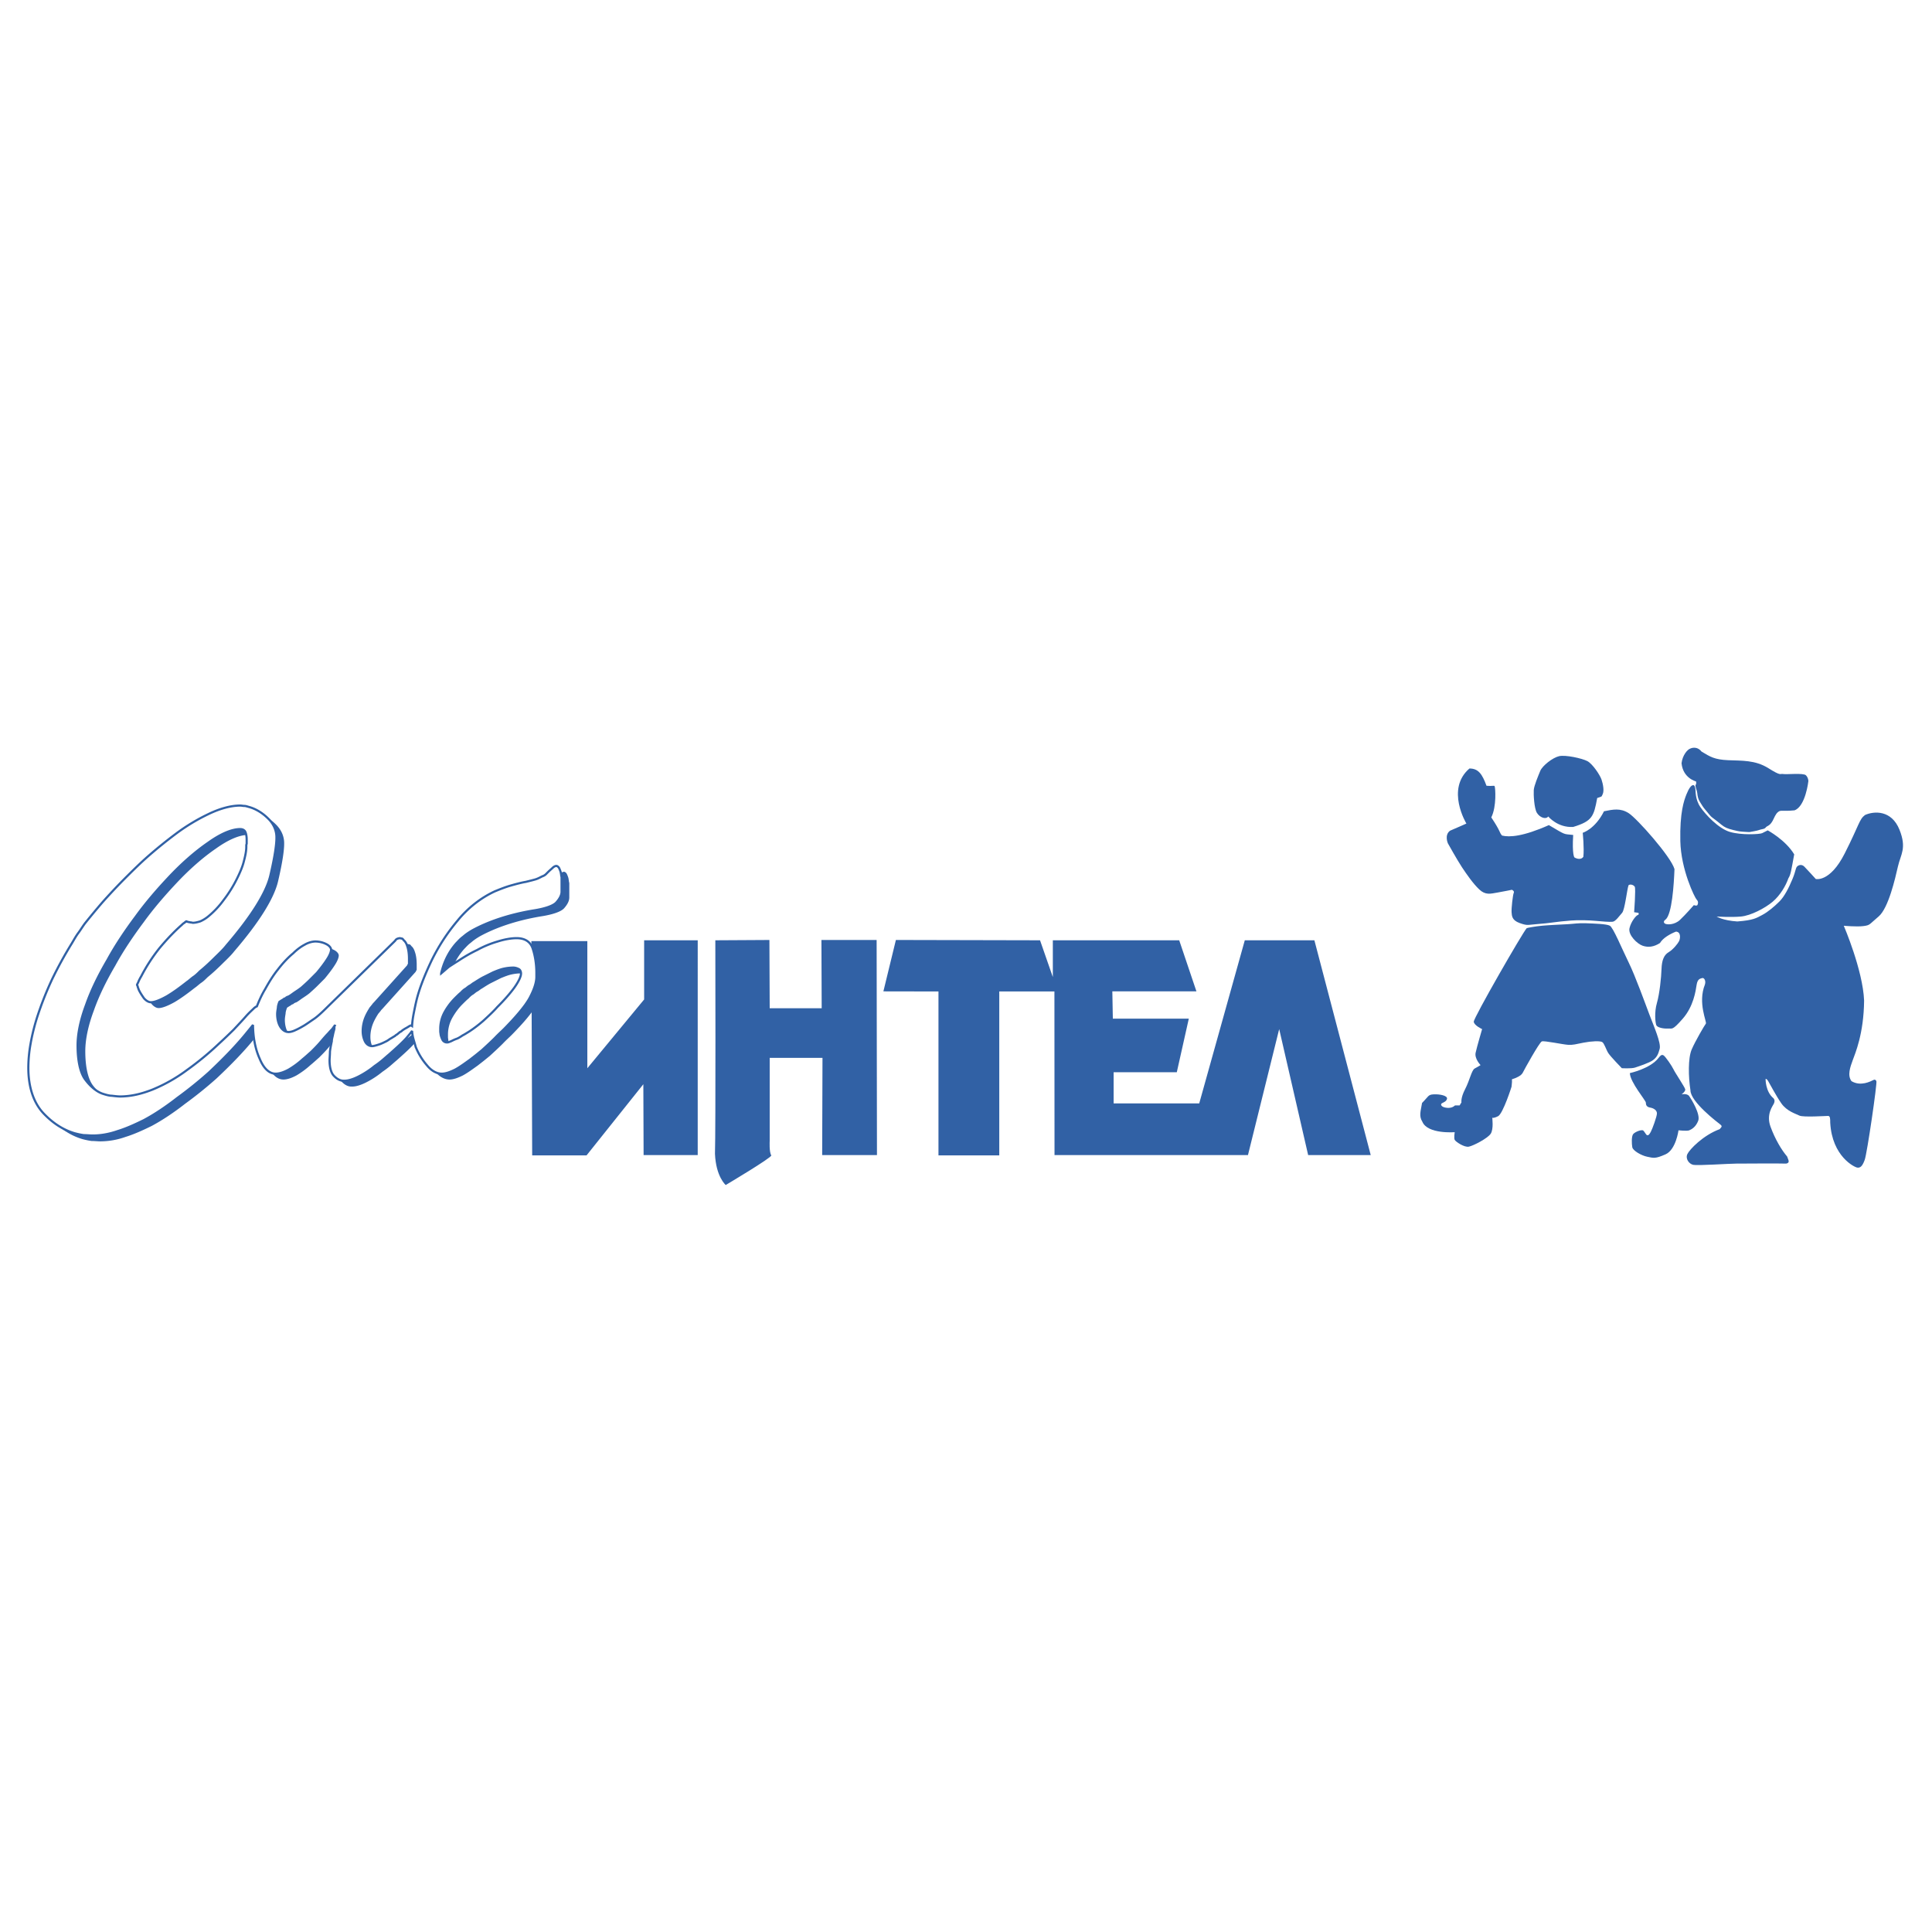 <svg xmlns="http://www.w3.org/2000/svg" width="2500" height="2500" viewBox="0 0 192.744 192.744"><g fill-rule="evenodd" clip-rule="evenodd"><path fill="#fff" d="M0 0h192.744v192.744H0V0z"/><path d="M152.311 92.598c.029-.029.863-.184 1.537-.245s1.932-.12 2.547-.152c.615-.032 1.043-.125 1.842-.093.801.032 2.029.061 2.367.245.338.184 1.195 2.275 1.873 3.655.676 1.379 1.658 4.112 2.088 5.246.43 1.135 1.164 2.795 1.012 3.378-.152.584-.303.858-.674 1.136-.369.276-1.414.615-1.781.737-.369.122-1.322.062-1.322.062s-1.135-1.167-1.35-1.506c-.217-.338-.398-.982-.613-1.105-.217-.122-1.045-.093-1.844.062s-1.045.248-1.566.216c-.521-.031-2.365-.432-2.609-.338-.246.093-1.754 2.82-1.906 3.13-.152.309-.734.552-1.074.645.031.338-.062.768-.031.706s-.859 2.732-1.352 2.979c-.488.244-.582.154-.582.154s.152 1.135-.154 1.596-1.719 1.195-2.18 1.289c-.461.093-1.318-.493-1.412-.677s0-.767 0-.767-2.703.218-3.227-1.042c-.369-.586-.156-1.073-.031-1.873.676-.676.586-.831 1.17-.86.582-.029 1.408.123 1.318.461s-.555.37-.584.522c-.029.151.152.335.645.367.494.032.738-.245.738-.245h.461l.184-.307s-.092-.432.367-1.32c.461-.891.648-1.902.955-2.057s.582-.338.582-.338-.617-.646-.492-1.229c.125-.584.648-2.363.648-2.363s-.803-.364-.832-.735c-.031-.371 4.914-8.967 5.282-9.334z" fill="#3161a5"/><path d="M162.6 107.057s2.023-.432 2.855-1.506c.186-.242.309-.364.492-.273.184.09.857 1.076 1.012 1.411.154.336 1.135 1.782 1.168 1.995.031.214-.369.49-.369.49s.553-.122.768.185c.217.306 1.141 1.812.893 2.456s-.676.857-.893.95c-.215.094-1.072 0-1.072 0s-.252 1.935-1.293 2.396c-1.041.46-1.199.367-1.811.244-.613-.122-1.445-.612-1.506-.951-.062-.338-.092-1.103.094-1.318.184-.216.857-.49 1.012-.338s.277.461.4.461c.121 0 .184-.062.338-.339.154-.276.615-1.536.615-1.843s-.309-.518-.678-.581c-.367-.063-.428-.279-.428-.493 0-.214-1.566-2.027-1.597-2.946zM168.648 74.673s.613-.307 1.105.306c.861.522 1.293.799 2.643.861 1.352.061 2.701-.032 4.023.796 1.32.828 1.135.522 1.473.583s2.025-.123 2.271.123c.248.245.248.583.248.583s-.277 2.517-1.383 2.917c-1.26.123-1.35-.059-1.627.155s-.371.551-.555.89c-.184.338-.367.458-.551.551-.184.094-.123.216-.461.277-.338.061-.338.125-.861.216-.521.09-.305.093-.828.061-.521-.032-.613-.035-1.229-.187s-.857-.271-1.166-.519c-.309-.248-.557-.461-.863-.677s-.459-.493-.734-.799c-.277-.306-.369-.52-.553-.796-.184-.277-.244-.581-.275-.89-.033-.309-.248-.703-.156-.829.094-.125.033-.338.033-.338s-1.291-.306-1.445-1.812c.095-.799.585-1.382.891-1.472zM154.459 81.455s.922 1.135 2.488 1.044c1.906-.583 2.057-1.044 2.396-2.885.492-.184.402-.061.553-.399.152-.338.033-.98-.121-1.441-.156-.461-.893-1.569-1.416-1.844-.521-.274-2.178-.642-2.824-.49-.645.152-1.662.951-1.875 1.473-.213.522-.615 1.47-.645 1.902s.035 1.812.309 2.272c.276.461.891.703 1.135.368z" fill="#3161a5"/><path d="M146.293 82.161s-2.09-3.437.305-5.493c.891 0 1.271.555 1.701 1.722.678.061.756-.065.816.057.062.122.213 1.995-.338 3.101.984 1.473.77 1.473 1.076 1.812.738.184 2.119.091 4.668-1.044 1.779 1.044 1.383.861 2.426.983-.121 1.996.123 2.24.123 2.24s.58.368.891-.061c.096-.89-.062-2.395-.062-2.395s1.232-.365 2.121-2.147c.92-.186 1.627-.338 2.457.184.828.522 4.238 4.358 4.576 5.586-.061 1.566-.248 4.513-.893 5.035-.154.093-.248.277-.061.4.186.122.951.151 1.504-.371.555-.522 1.383-1.473 1.383-1.473s.305.125.367-.029c.064-.154.094-.338-.09-.522s-1.566-2.98-1.627-5.833c-.062-2.853.365-4.049.611-4.664.248-.616.465-.893.648-.922s.215.248.244.4c.029.151-.031 1.012.49 1.779.523.767 1.814 2.152 2.949 2.488s2.977.245 3.225.123.553-.277.553-.277 1.779.954 2.641 2.395c-.307 1.657-.338 1.998-.584 2.395-.244.706-.799 1.686-1.566 2.331-.766.645-2.178 1.385-3.162 1.476-.982.091-2.426 0-2.426 0s.617.4 2.059.491c1.627-.123 1.902-.339 2.486-.645.582-.306 1.23-.86 1.721-1.351.49-.49.918-1.321 1.289-2.211s.307-1.164.521-1.319c.217-.154.461-.151.678.062.215.213 1.135 1.228 1.135 1.228s1.414.365 2.887-2.549c1.475-2.914 1.445-3.404 2.027-3.836.891-.399 2.641-.522 3.439 1.473.738 1.843.121 2.454-.154 3.652-.273 1.199-.951 4.177-1.934 5.005-.982.829-.832.86-1.506.952-.674.09-1.965-.032-1.965-.032s1.904 4.419 2.027 7.458c-.029 3.313-.891 5.282-1.135 5.957-.246.674-.553 1.508-.123 2.088.918.551 1.904.026 2.211-.125.059-.029.182-.059.273.125.094.184-.922 7.185-1.166 7.858-.246.674-.459.799-.736.767-.275-.031-2.52-1.107-2.703-4.482 0-.368.002-.674-.213-.674-.217 0-2.49.151-2.859-.032-.367-.185-1.26-.432-1.811-1.229-.551-.796-1.17-1.995-1.322-2.239-.15-.246-.244-.185-.244-.185s-.029 1.26.799 1.934c.123.152.121.31.029.522-.09.213-.797 1.044-.336 2.302.461 1.257 1.104 2.333 1.658 2.978.092.31.34.616-.092.706-.709-.032-4.27 0-4.977 0-.705 0-3.871.216-4.299.123-.43-.094-.799-.613-.584-1.074.217-.46 1.564-1.875 3.225-2.487.092-.152.34-.248.062-.461s-2.98-2.272-2.98-3.407c-.213-1.348-.248-3.221.123-4.081.369-.86 1.291-2.424 1.414-2.578s-.832-2.06-.094-3.9c.123-.399-.092-.705-.277-.645-.184.062-.457.064-.551.677s-.309 2.147-1.383 3.375-1.041.951-1.473.983c-.432.031-1.074-.094-1.168-.339-.092-.245-.213-1.255.062-2.208.273-.954.432-2.547.461-3.407.029-.86.244-1.385.705-1.659s.922-.86 1.045-1.105.213-.922-.309-.951c-.553.216-1.289.618-1.596 1.138-.613.396-1.17.458-1.721.274-.553-.184-1.471-1.076-1.32-1.75.152-.674.674-1.287.83-1.319.154-.032.061-.216.061-.216l-.43-.061s.184-2.363.062-2.547c-.123-.184-.432-.277-.615-.154-.154.399-.369 2.456-.645 2.762-.277.306-.643.858-.951.89-.311.032-1.043-.029-1.689-.09-.646-.061-1.725-.093-2.459-.032-.736.062-1.322.12-1.75.184-.43.064-1.045.125-1.812.187s-.799.154-1.566-.123-.77-.709-.799-1.076c-.029-.368.123-1.75.217-1.934.092-.184-.186-.306-.186-.306s-.736.154-1.443.277c-.705.122-1.195.271-1.811-.31s-1.23-1.47-1.723-2.208c-.488-.738-1.41-2.395-1.41-2.395s-.369-.826.215-1.257c.678-.287 1.633-.715 1.633-.715zM89.378 93.775l14.38.032 1.277 3.671v-3.671h12.608l1.718 5.096h-8.39l.05 2.722h7.579l-1.198 5.346H111.1v3.111h8.539l4.547-16.275h6.943l5.619 21.426h-6.242l-2.889-12.569-3.115 12.569h-19.299l-.01-16.32h-5.502v16.353h-6.066V98.913l-5.495-.01 1.248-5.128zM71.364 93.807l5.396-.031.028 6.813h5.187l-.026-6.813h5.507l.033 21.458h-5.466l.032-9.698h-5.267v8.295s-.062 1.111.16 1.436c.054.225-4.547 2.955-4.547 2.955s-.972-.816-1.073-3.111c.079-2.236.036-21.304.036-21.304zM53.012 93.887h5.583v12.684l5.667-6.861v-5.903h5.346l-.001 21.426h-5.399l-.026-7.066-5.666 7.099h-5.424l-.08-21.379z" fill="#3161a5"/><path d="M56.755 87.892c0-.074-.037-.185-.037-.258a2.534 2.534 0 0 0-.185-.48c-.074-.111-.185-.185-.259-.185-.111 0-.258.074-.369.185-.111.111-.296.259-.443.406l-.259.259a.97.97 0 0 1-.333.185c-.222.11-.48.258-.775.333-.259.073-.573.147-.869.221-.443.074-.998.222-1.515.37s-1.072.369-1.57.573c-1.441.665-2.734 1.699-3.75 2.956a19.344 19.344 0 0 0-2.586 3.99c-.646 1.367-1.201 2.733-1.496 3.972-.085.361-.154.69-.215 1.003-.075.361-.137.703-.173 1.01a7.657 7.657 0 0 0-.043.507c-.017-.012-.036-.026-.049-.026l-.074-.037h-.037a5.544 5.544 0 0 1-.554.333c-.111.074-.24.147-.314.222-.074.074-.185.111-.185.111-.073.073-.185.147-.258.221a1.097 1.097 0 0 0-.258.186c-.148.074-.296.185-.443.258-.111.074-.259.186-.407.26-.222.11-.517.258-.776.332-.222.074-.48.147-.628.147-.314 0-.573-.185-.721-.479a2.376 2.376 0 0 1-.222-1.035c0-.48.111-.941.259-1.312.147-.369.369-.739.536-.998.074-.073.148-.185.222-.258.037-.074.111-.148.185-.222l3.27-3.64s.074-.073.074-.111c0-.036.074-.11.074-.147v-.185-.185-.147c0-.536-.074-.979-.185-1.274-.074-.259-.222-.48-.333-.555-.056-.074-.129-.185-.203-.185-.074 0-.147-.037-.185-.037-.073 0-.222.037-.295.074s-.147.111-.185.185l-.074.074-.074.073-6.613 6.466c-.517.518-.998.961-1.33 1.182-.333.223-.665.462-.96.646-.314.186-.646.37-.905.48-.222.111-.48.186-.665.186-.333 0-.628-.186-.85-.555-.185-.314-.296-.758-.296-1.237 0-.185.037-.407.074-.629 0-.185.075-.406.148-.591.111-.074.222-.147.296-.185.074-.037.147-.11.222-.147h.037c.037 0 .111-.074.148-.111.037 0 .111-.074.185-.074.222-.11.444-.295.665-.443.222-.147.48-.313.702-.498.203-.185.499-.443.758-.702l.739-.739c.369-.443.738-.923.997-1.33.259-.387.406-.757.406-.979 0-.185-.185-.406-.48-.554s-.665-.258-1.071-.258c-.333 0-.739.11-1.108.333-.351.184-.757.48-1.126.849a9.84 9.84 0 0 0-1.515 1.607c-.48.591-.905 1.293-1.274 1.958-.34.562-.61 1.165-.826 1.72a1.011 1.011 0 0 0-.319.22c-.148.147-.443.407-.739.739-.351.406-.794.868-1.237 1.349-.443.443-.998.96-1.515 1.44a30.029 30.029 0 0 1-3.159 2.605 15.782 15.782 0 0 1-3.454 1.958c-.518.203-1.09.388-1.607.499a7.826 7.826 0 0 1-1.589.184c-.222 0-.554-.037-.85-.073-.277 0-.646-.11-.979-.222-.591-.222-1.182-.721-1.7-1.423-.48-.665-.739-1.847-.739-3.38 0-1.183.295-2.568.85-4.046.517-1.478 1.256-2.975 2.143-4.489.794-1.459 1.792-2.937 2.826-4.322 1.016-1.404 2.125-2.678 3.233-3.861 1.311-1.404 2.678-2.604 3.971-3.491 1.238-.887 2.346-1.367 3.196-1.367.259 0 .461.111.536.333.074.185.111.443.111.702V84.739c0 .037-.037.111-.037.185v.147c0 .443-.11.942-.258 1.497-.129.518-.388 1.109-.684 1.7a12.724 12.724 0 0 1-1.33 2.125 8.694 8.694 0 0 1-1.534 1.625 3.383 3.383 0 0 1-.776.48c-.222.074-.517.147-.739.147-.074 0-.147-.037-.221-.037s-.148-.037-.222-.037c-.037 0-.111-.037-.111-.037h-.037s-.037-.037-.074-.037c-.073.037-.147.11-.221.166-.074.037-.148.111-.222.185-.721.628-1.497 1.441-2.235 2.328a17.136 17.136 0 0 0-1.829 2.826c-.074.11-.148.259-.222.406a3.43 3.43 0 0 1-.185.406c0 .074.074.147.074.222s.074.147.074.222c.111.277.333.609.536.905.222.259.48.406.702.406.37 0 .924-.222 1.589-.591.628-.37 1.312-.868 2.014-1.423.222-.147.443-.369.665-.518.222-.147.443-.369.628-.554.591-.48 1.127-.997 1.57-1.44.443-.425.85-.832 1.072-1.127 2.494-2.9 3.971-5.265 4.377-6.983.407-1.736.61-3.011.61-3.75v-.074c0-.665-.277-1.33-.831-1.866-.554-.554-1.219-.961-1.884-1.146-.147-.037-.333-.111-.48-.111s-.277-.037-.425-.037c-.924 0-1.995.296-3.085.813a19.36 19.36 0 0 0-3.344 2.014 46.443 46.443 0 0 0-2.697 2.18c-.868.757-1.718 1.607-2.53 2.42a61.292 61.292 0 0 0-2.125 2.272 78.132 78.132 0 0 0-1.7 2.05c-.222.295-.443.665-.665.96-.222.296-.425.665-.646 1.035a39.433 39.433 0 0 0-1.958 3.565 32.667 32.667 0 0 0-1.533 3.897c-.259.831-.48 1.718-.628 2.567a13.606 13.606 0 0 0-.222 2.383c0 1.922.518 3.455 1.459 4.489.961 1.035 2.032 1.718 3.178 2.051.277.073.609.147.905.185.295 0 .591.037.887.037a7.58 7.58 0 0 0 2.494-.443c.85-.259 1.737-.665 2.605-1.09 1.108-.592 2.254-1.367 3.344-2.217a40.201 40.201 0 0 0 3.14-2.531c1.533-1.44 2.827-2.789 3.806-4.008.225-.271.421-.517.597-.743.016 1.27.232 2.404.659 3.347.407.998.961 1.516 1.607 1.516.369 0 .812-.148 1.293-.406.443-.259.96-.629 1.403-1.035.277-.222.573-.498.869-.757.258-.259.554-.555.812-.851.259-.295.554-.664.85-.96.258-.296.406-.443.406-.443s.111-.147.295-.406c0 .036-.074.11-.074.185v.185c-.037.185-.111.406-.148.628-.037.186-.111.406-.111.629-.074.332-.147.701-.185 1.034 0 .332-.037.646-.037.868 0 .701.147 1.256.443 1.552.277.296.61.479.942.479H35.145c.37 0 .85-.147 1.367-.406a8.798 8.798 0 0 0 1.644-1.071c.222-.147.517-.369.739-.554.222-.186.443-.389.665-.572.666-.592 1.293-1.146 1.755-1.663.261-.304.447-.535.565-.704.011.2.041.429.1.667.074.296.185.628.259.924a6.492 6.492 0 0 0 1.146 1.865c.425.518.942.813 1.459.813.37 0 .813-.148 1.33-.406.48-.259.979-.629 1.497-.998.185-.147.406-.314.591-.462s.406-.332.591-.48c.443-.406.924-.85 1.293-1.219.351-.37.683-.665.905-.887.247-.251.475-.49.692-.725l.102-.106.064-.073a18.112 18.112 0 0 0 1.247-1.497c.028-.039.048-.072.075-.11.061-.087.117-.171.169-.251.035-.055.07-.108.101-.16.074-.123.141-.24.191-.347.37-.721.591-1.386.591-1.94v-.221-.186c0-.923-.148-1.754-.37-2.419-.221-.665-.757-1.034-1.606-1.034-.518 0-1.183.111-1.884.333a10.04 10.04 0 0 0-2.051.85c-.628.295-1.293.684-1.903 1.09-.591.369-.924.591-.924.591l-.14.12-.623.533v-.002c.225-.956.604-1.8 1.125-2.519l.011-.014c.127-.174.262-.342.406-.501.023-.025.049-.048.073-.073.127-.136.257-.27.397-.395.063-.056.134-.106.199-.16.106-.088.21-.178.323-.259a6.62 6.62 0 0 1 .574-.37c1.589-.868 3.639-1.57 6.059-1.977 1.22-.185 2.032-.48 2.328-.813.296-.333.518-.702.518-1.071v-.185-.166-.37-.333-.185-.185c-.003-.077-.04-.151-.04-.225zm-11.62 13.633c.296-.518.628-.961.998-1.33.222-.222.443-.443.628-.592.129-.147.314-.313.462-.388.11-.073.258-.222.406-.296.147-.073.296-.221.443-.295.295-.185.628-.406.924-.555l.96-.48c.352-.147.721-.295 1.053-.369s.665-.11.96-.11c.222 0 .406.073.554.147s.222.259.222.443c0 .296-.222.775-.665 1.404-.443.609-1.035 1.274-1.7 1.939-.388.443-.868.887-1.348 1.33-.443.388-.96.794-1.478 1.127-.185.11-.406.258-.628.369-.167.111-.388.259-.572.332-.222.074-.443.186-.592.26-.11.036-.259.11-.332.11H45.32a.5.5 0 0 1-.406-.259 2.151 2.151 0 0 1-.185-.518c0-.073-.037-.221-.037-.332v-.259c0-.569.148-1.16.443-1.678z" fill="#3161a5"/><path d="M55.987 87.315c0-.074-.037-.185-.037-.259a2.56 2.56 0 0 0-.185-.48c-.074-.111-.185-.186-.259-.186-.111 0-.259.074-.369.186-.111.11-.296.258-.443.406a62.88 62.88 0 0 1-.259.258.97.97 0 0 1-.333.185c-.222.11-.48.259-.776.332-.259.074-.573.148-.868.222-.443.074-.998.222-1.515.37-.518.147-1.072.369-1.57.572-1.441.665-2.734 1.699-3.75 2.956a19.318 19.318 0 0 0-2.586 3.99c-.646 1.367-1.201 2.734-1.497 3.971-.084.361-.154.691-.215 1.003-.074.361-.136.704-.173 1.011a8.332 8.332 0 0 0-.043.507c-.017-.012-.036-.026-.049-.026l-.074-.037h-.036a5.743 5.743 0 0 1-.554.333c-.111.073-.24.147-.314.221-.074.074-.185.111-.185.111-.074.074-.185.148-.258.222a1.124 1.124 0 0 0-.259.185c-.148.074-.295.186-.443.259-.11.074-.258.185-.406.259-.222.111-.518.259-.776.332-.222.074-.48.148-.628.148-.314 0-.572-.185-.72-.48a2.356 2.356 0 0 1-.222-1.035c0-.479.111-.941.259-1.311.147-.37.369-.739.536-.998.074-.074.147-.185.222-.258.037-.074.111-.148.185-.223l3.271-3.639s.073-.074.073-.111c0-.036.074-.11.074-.147v-.185-.185-.148c0-.536-.074-.979-.185-1.275-.074-.258-.222-.48-.333-.554-.056-.074-.129-.185-.203-.185s-.147-.037-.185-.037a.865.865 0 0 0-.295.074.452.452 0 0 0-.185.185l-.074.073-.074.074-6.613 6.465c-.517.518-.998.961-1.33 1.183s-.665.462-.96.646c-.314.185-.646.37-.905.48-.222.11-.48.185-.666.185-.332 0-.628-.185-.85-.554-.185-.314-.295-.758-.295-1.238 0-.185.037-.406.074-.628 0-.185.074-.406.148-.591.111-.074.222-.147.295-.185.074-.037.148-.111.222-.148h.037c.037 0 .11-.073.148-.11.037 0 .111-.074.185-.074.222-.11.444-.296.665-.443.222-.147.48-.313.702-.499.203-.184.499-.443.758-.701l.738-.739c.37-.443.739-.923.998-1.33.259-.388.407-.757.407-.979 0-.185-.185-.407-.48-.555a2.421 2.421 0 0 0-1.071-.259c-.333 0-.739.111-1.108.333-.351.185-.757.48-1.126.85-.517.425-1.035.979-1.515 1.606-.48.592-.905 1.294-1.274 1.959-.34.562-.61 1.165-.826 1.72a.999.999 0 0 0-.32.22c-.147.147-.443.406-.738.738-.351.407-.795.869-1.238 1.349a60.09 60.09 0 0 1-1.514 1.441 29.9 29.9 0 0 1-3.159 2.604 15.766 15.766 0 0 1-3.455 1.958c-.517.203-1.09.388-1.607.499a7.757 7.757 0 0 1-1.589.185c-.222 0-.554-.037-.85-.073-.277 0-.646-.111-.979-.223-.591-.221-1.183-.72-1.7-1.422-.48-.665-.739-1.848-.739-3.381 0-1.182.296-2.567.85-4.045.517-1.479 1.256-2.975 2.143-4.489.795-1.459 1.792-2.938 2.827-4.323 1.016-1.404 2.125-2.679 3.233-3.861 1.312-1.404 2.679-2.604 3.972-3.491 1.237-.887 2.346-1.367 3.196-1.367.259 0 .461.111.536.333.074.185.111.443.111.702v.406c0 .037-.037.111-.037.185v.147c0 .443-.111.942-.259 1.497-.13.517-.388 1.108-.684 1.7a12.716 12.716 0 0 1-1.33 2.124 8.763 8.763 0 0 1-1.533 1.626 3.405 3.405 0 0 1-.776.48c-.222.074-.517.148-.739.148-.074 0-.147-.037-.221-.037-.074 0-.148-.037-.222-.037-.037 0-.111-.037-.111-.037h-.037s-.037-.037-.074-.037c-.074.037-.148.111-.222.167a.955.955 0 0 0-.222.185c-.721.628-1.497 1.441-2.235 2.328a17.178 17.178 0 0 0-1.829 2.826c-.074.111-.147.259-.222.407-.037.11-.11.258-.185.405 0 .075.074.148.074.223 0 .073.073.147.073.222.111.276.333.609.536.904.222.259.48.407.702.407.369 0 .923-.222 1.588-.592.628-.369 1.312-.868 2.014-1.422.221-.147.443-.37.665-.518s.443-.369.628-.554c.591-.48 1.126-.998 1.57-1.441.443-.425.85-.832 1.072-1.127 2.493-2.9 3.971-5.265 4.378-6.983.406-1.736.609-3.011.609-3.75v-.074c0-.665-.277-1.33-.831-1.866-.555-.554-1.22-.96-1.885-1.146-.147-.037-.332-.111-.48-.111-.147 0-.277-.037-.425-.037-.924 0-1.995.295-3.085.812a19.36 19.36 0 0 0-3.344 2.014 46.443 46.443 0 0 0-2.697 2.18c-.868.757-1.718 1.607-2.531 2.42a60.413 60.413 0 0 0-2.124 2.272 76.515 76.515 0 0 0-1.7 2.05c-.222.296-.443.665-.665.96-.222.296-.425.665-.646 1.035a39.707 39.707 0 0 0-1.958 3.565 32.905 32.905 0 0 0-1.533 3.897c-.259.832-.48 1.719-.628 2.568a13.694 13.694 0 0 0-.222 2.383c0 1.921.518 3.454 1.459 4.489.96 1.034 2.032 1.718 3.177 2.05.277.074.61.148.905.186.295 0 .591.036.887.036.812 0 1.644-.147 2.494-.443.849-.258 1.736-.664 2.604-1.09 1.108-.591 2.254-1.366 3.344-2.217a39.963 39.963 0 0 0 3.14-2.53c1.534-1.44 2.827-2.79 3.805-4.009.225-.271.422-.517.598-.742.016 1.27.232 2.404.659 3.347.407.998.96 1.515 1.607 1.515.37 0 .813-.147 1.293-.406a8.473 8.473 0 0 0 1.404-1.034c.277-.222.573-.499.869-.758.258-.259.554-.554.812-.85s.554-.665.85-.96c.259-.296.407-.443.407-.443s.111-.148.295-.406c0 .036-.074.11-.074.184v.186c-.037.185-.111.406-.148.628-.037.185-.111.406-.111.628-.074.332-.148.702-.185 1.034 0 .333-.037.647-.037.868 0 .702.148 1.257.443 1.553.277.295.61.479.942.479H34.376c.37 0 .85-.147 1.367-.406s1.108-.628 1.644-1.071c.222-.148.518-.369.739-.555.222-.185.443-.388.665-.572.666-.591 1.293-1.146 1.755-1.662.26-.305.447-.535.565-.704.011.2.041.428.1.667.074.295.185.628.259.924a6.524 6.524 0 0 0 1.145 1.865c.425.518.942.812 1.46.812.369 0 .812-.147 1.33-.406.48-.258.979-.628 1.496-.997.185-.147.406-.314.591-.462.185-.147.406-.333.591-.48.444-.406.924-.85 1.293-1.219.351-.37.683-.666.905-.887.247-.251.475-.491.692-.725l.102-.107.064-.072c.483-.528.884-1.008 1.193-1.428l.054-.07c.028-.038.048-.071.075-.109.061-.087.117-.171.169-.252.035-.054.07-.108.101-.159.074-.123.14-.241.191-.348.369-.72.591-1.385.591-1.939v-.222-.185c0-.923-.147-1.755-.37-2.42-.221-.665-.757-1.034-1.607-1.034-.518 0-1.182.111-1.884.332a10.04 10.04 0 0 0-2.051.85c-.628.295-1.293.684-1.903 1.09-.591.37-.923.591-.923.591l-.14.119-.623.534v-.002c.225-.956.604-1.8 1.125-2.519l.011-.014c.127-.175.262-.342.406-.501.023-.025.049-.048.073-.073.127-.136.257-.27.397-.395.063-.057.134-.106.199-.16.106-.088.21-.178.323-.259.183-.132.375-.255.574-.37 1.589-.869 3.639-1.57 6.059-1.977 1.219-.185 2.032-.48 2.328-.812.296-.333.518-.702.518-1.071v-.185-.166-.37-.333-.185-.185c-.001-.072-.038-.145-.038-.219zm-11.62 13.632a6.24 6.24 0 0 1 .998-1.33c.222-.222.443-.443.628-.591.129-.147.314-.314.462-.388.111-.074.259-.222.407-.296.147-.073.295-.222.443-.296.296-.185.628-.406.924-.554l.96-.48c.351-.147.721-.296 1.053-.369a4.51 4.51 0 0 1 .96-.111c.222 0 .407.074.554.148.147.073.222.259.222.443 0 .295-.222.775-.665 1.403-.443.609-1.034 1.275-1.7 1.939-.388.443-.868.887-1.348 1.33-.443.389-.961.795-1.478 1.127-.185.111-.406.259-.628.37-.167.11-.388.259-.573.332-.222.074-.443.185-.591.259-.111.037-.258.111-.333.111H44.551c-.147 0-.333-.111-.406-.259s-.148-.333-.185-.518c0-.074-.037-.222-.037-.333v-.258a3.437 3.437 0 0 1 .444-1.679z" fill="#fff" stroke="#3161a5" stroke-width=".216" stroke-miterlimit="2.613"/></g></svg>